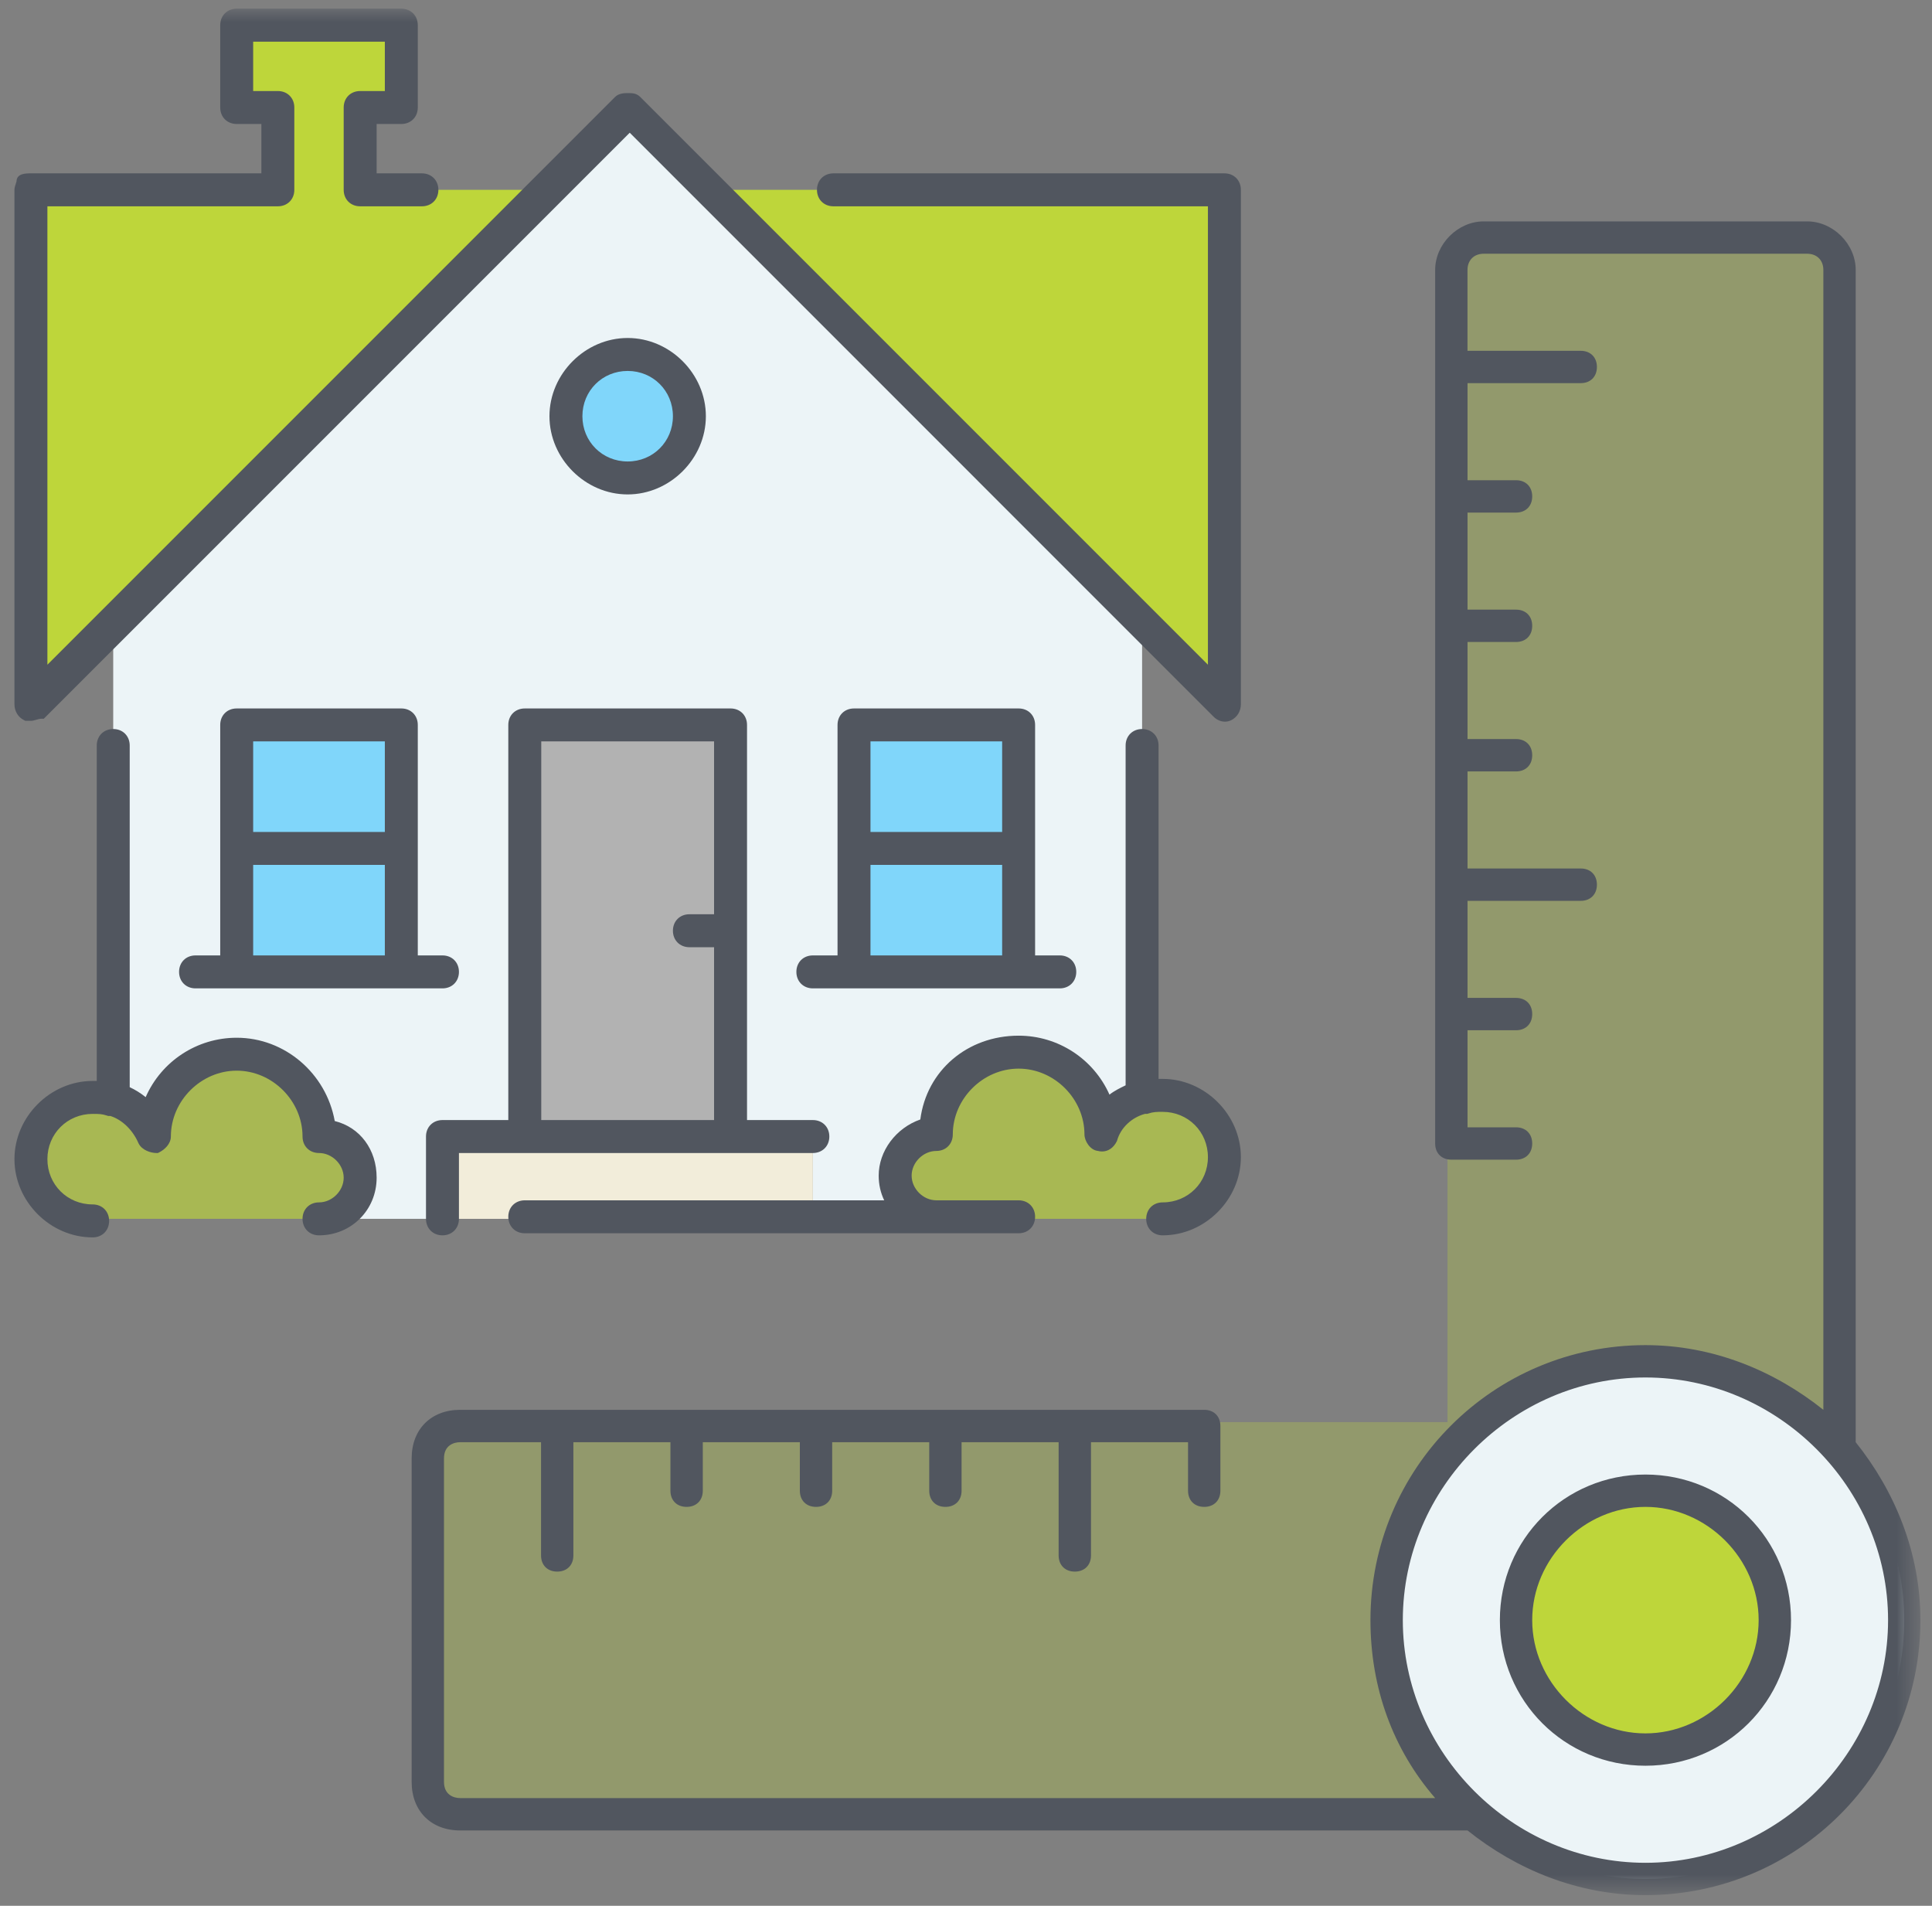 <?xml version="1.0" encoding="UTF-8"?>
<svg width="73px" height="72px" viewBox="0 0 73 72" version="1.1" xmlns="http://www.w3.org/2000/svg" xmlns:xlink="http://www.w3.org/1999/xlink">
    <rect x="0" y="0" width="73" height="72" fill="#808080" stroke="none"/>
    <!-- Generator: Sketch 53.2 (72643) - https://sketchapp.com -->
    <title>Group</title>
    <desc>Created with Sketch.</desc>
    <defs>
        <polygon id="path-1" points="0 71.268 84.382 71.268 84.382 0 0 0"></polygon>
    </defs>
    <g id="Page-1" stroke="none" stroke-width="1" fill="none" fill-rule="evenodd">
        <g id="Surveys" transform="translate(-416, -852)">
            <g id="Group" transform="translate(404.18, 852.329)">
                <path d="M17.653,42.608 C17.42,41.908 16.798,41.364 16.098,41.209 L16.098,23.17 L32.426,6.843 L35.536,3.733 L38.646,6.843 L54.974,23.17 L54.974,41.131 C54.274,41.364 53.652,41.908 53.419,42.608 C53.419,40.898 52.019,39.498 50.309,39.498 C48.598,39.498 47.199,40.898 47.199,42.608 C46.343,42.608 45.644,43.308 45.644,44.163 C45.644,45.018 46.343,45.718 47.199,45.718 L42.534,45.718 L42.534,42.608 L28.539,42.608 L28.539,45.718 L23.874,45.718 C24.729,45.718 25.429,45.018 25.429,44.163 C25.429,43.308 24.729,42.608 23.874,42.608 C23.874,40.898 22.474,39.498 20.763,39.498 C19.053,39.498 17.653,40.898 17.653,42.608" id="Fill-1" fill="#ECF4F7"></path>
                <polygon id="Fill-3" fill="#F2EDDA" points="42.534 42.608 42.534 45.718 28.539 45.718 28.539 42.608 31.649 42.608 39.424 42.608"></polygon>
                <path d="M23.874,42.608 C24.729,42.608 25.429,43.308 25.429,44.163 C25.429,45.019 24.729,45.718 23.874,45.718 L15.321,45.718 C13.999,45.718 12.988,44.708 12.988,43.386 C12.988,42.064 13.999,41.053 15.321,41.053 C15.632,41.053 15.865,41.053 16.098,41.209 C16.798,41.442 17.42,41.986 17.653,42.608 C17.653,40.898 19.053,39.498 20.763,39.498 C22.474,39.498 23.874,40.898 23.874,42.608 L23.874,42.608 Z M53.03,45.718 L55.751,45.718 C57.073,45.718 58.084,44.707 58.084,43.386 C58.084,42.064 57.073,41.053 55.751,41.053 C55.44,41.053 55.207,41.053 54.974,41.209 C54.274,41.442 53.652,41.986 53.419,42.608 C53.419,40.898 52.019,39.498 50.309,39.498 C48.598,39.498 47.199,40.898 47.199,42.608 C46.344,42.608 45.644,43.308 45.644,44.163 C45.644,45.019 46.344,45.718 47.199,45.718 L48.754,45.718 L53.03,45.718 L53.03,45.718 Z" id="Fill-5" fill-opacity="0.643" fill="#BED63A"></path>
                <polygon id="Fill-7" fill="#B2B2B2" points="39.424 34.833 39.424 42.608 31.649 42.608 31.649 27.058 39.424 27.058"></polygon>
                <path d="M35.536,13.063 C36.858,13.063 37.869,14.074 37.869,15.395 C37.869,16.717 36.858,17.728 35.536,17.728 C34.214,17.728 33.204,16.717 33.204,15.395 C33.204,14.074 34.214,13.063 35.536,13.063 L35.536,13.063 Z M44.089,36.466 L50.309,36.466 L50.309,27.058 L44.089,27.058 L44.089,36.466 Z M20.763,36.466 L26.984,36.466 L26.984,27.058 L20.763,27.058 L20.763,36.466 Z" id="Fill-9" fill="#80D6FA"></path>
                <path d="M58.084,6.843 L58.084,26.28 L54.974,23.171 L38.646,6.843 L58.084,6.843 Z M32.426,6.843 L16.099,23.171 L12.988,26.281 L12.988,6.843 L22.318,6.843 L22.318,3.733 L20.764,3.733 L20.764,0.623 L26.984,0.623 L26.984,3.733 L25.429,3.733 L25.429,6.843 L32.426,6.843 Z" id="Fill-11" fill="#BED63A"></path>
                <path d="M55.751,40.431 L55.596,40.431 L55.596,27.835 C55.596,27.475 55.334,27.213 54.974,27.213 C54.613,27.213 54.351,27.475 54.351,27.835 L54.351,40.674 C54.35,40.674 54.349,40.675 54.348,40.675 C54.149,40.772 53.932,40.876 53.741,41.025 C53.141,39.679 51.805,38.798 50.309,38.798 C48.369,38.798 46.831,40.12 46.594,41.964 C45.674,42.285 45.021,43.153 45.021,44.085 C45.021,44.418 45.091,44.73 45.229,45.018 L31.649,45.018 C31.288,45.018 31.026,45.28 31.026,45.64 C31.026,46.001 31.288,46.263 31.649,46.263 L50.309,46.263 C50.669,46.263 50.931,46.001 50.931,45.64 C50.931,45.28 50.669,45.018 50.309,45.018 L47.199,45.018 C46.702,45.018 46.266,44.582 46.266,44.085 C46.266,43.589 46.702,43.153 47.199,43.153 C47.559,43.153 47.821,42.891 47.821,42.53 C47.821,41.182 48.96,40.043 50.309,40.043 C51.657,40.043 52.796,41.182 52.796,42.53 C52.796,42.77 53.005,43.12 53.299,43.151 C53.354,43.166 53.408,43.173 53.462,43.173 C53.693,43.173 53.895,43.034 54.017,42.79 L54.026,42.771 L54.032,42.75 C54.167,42.278 54.577,41.889 55.081,41.753 L55.167,41.753 L55.203,41.741 C55.4,41.676 55.525,41.676 55.751,41.676 C56.71,41.676 57.461,42.427 57.461,43.386 C57.461,44.345 56.71,45.096 55.751,45.096 C55.391,45.096 55.129,45.357 55.129,45.718 C55.129,46.079 55.391,46.341 55.751,46.341 C57.353,46.341 58.706,44.987 58.706,43.386 C58.706,41.784 57.353,40.431 55.751,40.431" id="Fill-13" fill="#51565F"></path>
                <mask id="mask-2" fill="white">
                    <use xlink:href="#path-1"></use>
                </mask>
                <g id="Clip-16"></g>
                <path d="M21.386,31.101 L26.361,31.101 L26.361,27.68 L21.386,27.68 L21.386,31.101 Z M21.386,35.766 L26.361,35.766 L26.361,32.345 L21.386,32.345 L21.386,35.766 Z M26.984,26.436 L20.763,26.436 C20.403,26.436 20.141,26.697 20.141,27.058 L20.141,35.766 L19.208,35.766 C18.848,35.766 18.586,36.027 18.586,36.388 C18.586,36.749 18.848,37.011 19.208,37.011 L28.539,37.011 C28.899,37.011 29.161,36.749 29.161,36.388 C29.161,36.027 28.899,35.766 28.539,35.766 L27.606,35.766 L27.606,27.058 C27.606,26.697 27.344,26.436 26.984,26.436 L26.984,26.436 Z" id="Fill-15" fill="#51565F" mask="url(#mask-2)"></path>
                <path d="M12.728,26.878 L12.778,26.903 L12.988,26.903 C13.054,26.903 13.118,26.884 13.185,26.865 C13.248,26.846 13.32,26.825 13.377,26.825 L13.474,26.825 L35.614,4.685 L57.685,26.757 C57.797,26.869 57.954,26.935 58.105,26.935 C58.188,26.935 58.268,26.916 58.344,26.878 C58.567,26.766 58.706,26.537 58.706,26.28 L58.706,6.843 C58.706,6.482 58.444,6.22 58.084,6.22 L43.311,6.22 C42.95,6.22 42.689,6.482 42.689,6.843 C42.689,7.203 42.95,7.465 43.311,7.465 L57.461,7.465 L57.461,24.783 L36.012,3.334 C35.866,3.188 35.706,3.188 35.536,3.188 C35.429,3.188 35.206,3.188 35.06,3.334 L13.611,24.783 L13.611,7.465 L22.318,7.465 C22.679,7.465 22.941,7.203 22.941,6.843 L22.941,3.733 C22.941,3.372 22.679,3.11 22.318,3.11 L21.386,3.11 L21.386,1.245 L26.361,1.245 L26.361,3.11 L25.429,3.11 C25.068,3.11 24.806,3.372 24.806,3.733 L24.806,6.843 C24.806,7.204 25.068,7.465 25.429,7.465 L27.761,7.465 C28.122,7.465 28.384,7.204 28.384,6.843 C28.384,6.482 28.122,6.22 27.761,6.22 L26.051,6.22 L26.051,4.355 L26.984,4.355 C27.344,4.355 27.606,4.093 27.606,3.733 L27.606,0.623 C27.606,0.262 27.344,0 26.984,0 L20.764,0 C20.403,0 20.141,0.262 20.141,0.623 L20.141,3.733 C20.141,4.093 20.403,4.355 20.763,4.355 L21.696,4.355 L21.696,6.22 L12.988,6.22 C12.799,6.22 12.449,6.22 12.444,6.525 C12.44,6.543 12.426,6.585 12.417,6.613 C12.392,6.688 12.366,6.766 12.366,6.843 L12.366,26.28 C12.366,26.538 12.505,26.767 12.728,26.878" id="Fill-17" fill="#51565F" mask="url(#mask-2)"></path>
                <path d="M44.711,31.101 L49.686,31.101 L49.686,27.68 L44.711,27.68 L44.711,31.101 Z M44.711,35.766 L49.686,35.766 L49.686,32.345 L44.711,32.345 L44.711,35.766 Z M50.309,26.436 L44.089,26.436 C43.728,26.436 43.466,26.697 43.466,27.058 L43.466,35.766 L42.534,35.766 C42.173,35.766 41.911,36.027 41.911,36.388 C41.911,36.749 42.173,37.011 42.534,37.011 L51.864,37.011 C52.225,37.011 52.486,36.749 52.486,36.388 C52.486,36.027 52.225,35.766 51.864,35.766 L50.931,35.766 L50.931,27.058 C50.931,26.697 50.67,26.436 50.309,26.436 L50.309,26.436 Z" id="Fill-18" fill="#51565F" mask="url(#mask-2)"></path>
                <path d="M24.468,42.023 C24.142,40.217 22.578,38.876 20.764,38.876 C19.261,38.876 17.92,39.764 17.324,41.12 C17.136,40.969 16.935,40.844 16.721,40.744 L16.721,27.836 C16.721,27.475 16.459,27.213 16.099,27.213 C15.738,27.213 15.476,27.475 15.476,27.836 L15.476,40.508 L15.321,40.508 C13.719,40.508 12.366,41.862 12.366,43.463 C12.366,45.065 13.719,46.419 15.321,46.419 C15.682,46.419 15.943,46.157 15.943,45.796 C15.943,45.435 15.682,45.173 15.321,45.173 C14.362,45.173 13.611,44.422 13.611,43.463 C13.611,42.505 14.362,41.753 15.321,41.753 C15.547,41.753 15.672,41.753 15.869,41.819 L15.905,41.831 L15.987,41.831 C16.432,41.97 16.837,42.36 17.05,42.856 L17.056,42.868 C17.189,43.134 17.532,43.231 17.731,43.231 L17.786,43.231 L17.836,43.206 C18.039,43.104 18.276,42.887 18.276,42.608 C18.276,41.26 19.415,40.12 20.763,40.12 C22.112,40.12 23.251,41.26 23.251,42.608 C23.251,42.969 23.513,43.231 23.873,43.231 C24.37,43.231 24.806,43.666 24.806,44.163 C24.806,44.66 24.37,45.096 23.873,45.096 C23.513,45.096 23.251,45.358 23.251,45.718 C23.251,46.079 23.513,46.341 23.873,46.341 C25.094,46.341 26.051,45.384 26.051,44.163 C26.051,43.098 25.422,42.259 24.468,42.023" id="Fill-19" fill="#51565F" mask="url(#mask-2)"></path>
                <path d="M35.536,17.105 C34.577,17.105 33.826,16.354 33.826,15.395 C33.826,14.437 34.577,13.685 35.536,13.685 C36.495,13.685 37.246,14.437 37.246,15.395 C37.246,16.354 36.495,17.105 35.536,17.105 M32.581,15.395 C32.581,16.997 33.934,18.35 35.536,18.35 C37.138,18.35 38.491,16.997 38.491,15.395 C38.491,13.794 37.138,12.44 35.536,12.44 C33.934,12.44 32.581,13.794 32.581,15.395" id="Fill-20" fill="#51565F" mask="url(#mask-2)"></path>
                <path d="M37.869,35.456 L38.801,35.456 L38.801,41.986 L32.271,41.986 L32.271,27.68 L38.801,27.68 L38.801,34.211 L37.869,34.211 C37.508,34.211 37.246,34.472 37.246,34.833 C37.246,35.194 37.508,35.456 37.869,35.456 M43.156,42.608 C43.156,42.248 42.894,41.986 42.534,41.986 L40.046,41.986 L40.046,27.058 C40.046,26.697 39.784,26.436 39.424,26.436 L31.649,26.436 C31.288,26.436 31.026,26.697 31.026,27.058 L31.026,41.986 L28.539,41.986 C28.178,41.986 27.916,42.248 27.916,42.608 L27.916,45.718 C27.916,46.079 28.178,46.341 28.539,46.341 C28.899,46.341 29.161,46.079 29.161,45.718 L29.161,43.231 L42.534,43.231 C42.894,43.231 43.156,42.969 43.156,42.608" id="Fill-21" fill="#51565F" mask="url(#mask-2)"></path>
                <path d="M73.846,50.953 C71.157,50.953 68.712,52.053 66.878,53.765 L66.512,53.398 L66.512,42.725 L66.512,37.836 L66.512,32.946 L66.512,28.057 L66.512,23.168 L66.512,18.278 L66.512,13.389 L66.512,9.722 C66.512,9.111 67.001,8.5 67.734,8.5 L79.958,8.5 C80.691,8.5 81.18,9.111 81.18,9.722 L81.18,54.254 C79.346,52.176 76.779,50.953 73.846,50.953 L73.846,50.953 Z M42.506,53.398 L47.396,53.398 L52.285,53.398 L57.174,53.398 L66.512,53.398 L66.878,53.765 C65.167,55.598 64.067,58.043 64.067,60.732 C64.067,63.666 65.412,66.232 67.367,68.066 L29.061,68.066 C28.449,68.066 27.838,67.577 27.838,66.844 L27.838,54.62 C27.838,53.887 28.45,53.398 29.061,53.398 L32.728,53.398 L37.617,53.398 L42.506,53.398 L42.506,53.398 Z" id="Fill-22" fill-opacity="0.285" fill="#BED63A" mask="url(#mask-2)"></path>
                <path d="M73.992,55.989 C76.681,55.989 78.882,58.189 78.882,60.878 C78.882,63.567 76.681,65.768 73.992,65.768 C71.303,65.768 69.103,63.567 69.103,60.878 C69.103,58.189 71.303,55.989 73.992,55.989" id="Fill-23" fill="#BED63A" mask="url(#mask-2)"></path>
                <path d="M81.326,54.4 C82.793,56.111 83.771,58.434 83.771,60.879 C83.771,66.257 79.371,70.657 73.992,70.657 C71.548,70.657 69.225,69.679 67.514,68.213 C65.436,66.379 64.214,63.812 64.214,60.879 C64.214,58.189 65.314,55.745 67.025,53.911 C68.859,52.2 71.303,51.1 73.992,51.1 C76.926,51.1 79.493,52.322 81.326,54.4 M78.882,60.878 C78.882,58.189 76.681,55.989 73.992,55.989 C71.303,55.989 69.103,58.189 69.103,60.878 C69.103,63.567 71.303,65.768 73.992,65.768 C76.681,65.768 78.882,63.568 78.882,60.878" id="Fill-24" fill="#ECF4F7" mask="url(#mask-2)"></path>
                <path d="M73.992,56.6 C71.67,56.6 69.714,58.556 69.714,60.878 C69.714,63.201 71.67,65.157 73.992,65.157 C76.315,65.157 78.27,63.201 78.27,60.878 C78.27,58.556 76.315,56.6 73.992,56.6 M73.992,66.379 C70.937,66.379 68.492,63.934 68.492,60.878 C68.492,57.823 70.937,55.378 73.992,55.378 C77.048,55.378 79.493,57.823 79.493,60.878 C79.493,63.934 77.048,66.379 73.992,66.379 M73.992,51.711 C68.981,51.711 64.825,55.867 64.825,60.878 C64.825,65.89 68.981,70.046 73.992,70.046 C79.004,70.046 83.16,65.89 83.16,60.878 C83.16,55.867 79.004,51.711 73.992,51.711 M73.992,71.268 C71.425,71.268 69.103,70.29 67.27,68.824 L29.207,68.824 C28.107,68.824 27.374,68.09 27.374,66.99 L27.374,54.767 C27.374,53.667 28.107,52.933 29.207,52.933 L57.321,52.933 C57.688,52.933 57.932,53.178 57.932,53.545 L57.932,55.989 C57.932,56.356 57.688,56.6 57.321,56.6 C56.954,56.6 56.71,56.356 56.71,55.989 L56.71,54.156 L53.043,54.156 L53.043,58.434 C53.043,58.801 52.798,59.045 52.432,59.045 C52.065,59.045 51.82,58.801 51.82,58.434 L51.82,54.156 L48.153,54.156 L48.153,55.989 C48.153,56.356 47.909,56.6 47.542,56.6 C47.175,56.6 46.931,56.356 46.931,55.989 L46.931,54.156 L43.264,54.156 L43.264,55.989 C43.264,56.356 43.02,56.6 42.653,56.6 C42.286,56.6 42.042,56.356 42.042,55.989 L42.042,54.156 L38.375,54.156 L38.375,55.989 C38.375,56.356 38.13,56.6 37.763,56.6 C37.397,56.6 37.152,56.356 37.152,55.989 L37.152,54.156 L33.485,54.156 L33.485,58.434 C33.485,58.801 33.241,59.045 32.874,59.045 C32.507,59.045 32.263,58.801 32.263,58.434 L32.263,54.156 L29.207,54.156 C28.962,54.156 28.596,54.278 28.596,54.767 L28.596,66.99 C28.596,67.479 28.962,67.601 29.207,67.601 L66.047,67.601 C64.458,65.768 63.602,63.445 63.602,60.878 C63.602,55.134 68.247,50.489 73.992,50.489 C76.559,50.489 78.881,51.467 80.715,52.933 L80.715,9.868 C80.715,9.502 80.47,9.257 80.104,9.257 L67.88,9.257 C67.514,9.257 67.269,9.502 67.269,9.868 L67.269,12.924 L71.547,12.924 C71.914,12.924 72.159,13.169 72.159,13.535 C72.159,13.902 71.914,14.146 71.547,14.146 L67.27,14.146 L67.27,17.813 L69.103,17.813 C69.47,17.813 69.714,18.058 69.714,18.425 C69.714,18.791 69.47,19.036 69.103,19.036 L67.27,19.036 L67.27,22.703 L69.103,22.703 C69.47,22.703 69.714,22.947 69.714,23.314 C69.714,23.681 69.47,23.925 69.103,23.925 L67.27,23.925 L67.27,27.592 L69.103,27.592 C69.47,27.592 69.714,27.837 69.714,28.204 C69.714,28.57 69.47,28.815 69.103,28.815 L67.27,28.815 L67.27,32.482 L71.548,32.482 C71.914,32.482 72.159,32.726 72.159,33.093 C72.159,33.459 71.914,33.704 71.548,33.704 L67.27,33.704 L67.27,37.371 L69.103,37.371 C69.47,37.371 69.714,37.615 69.714,37.982 C69.714,38.349 69.47,38.593 69.103,38.593 L67.27,38.593 L67.27,42.26 L69.103,42.26 C69.47,42.26 69.714,42.505 69.714,42.872 C69.714,43.238 69.47,43.483 69.103,43.483 L66.658,43.483 C66.292,43.483 66.047,43.238 66.047,42.872 L66.047,9.869 C66.047,8.891 66.903,8.035 67.881,8.035 L80.104,8.035 C81.082,8.035 81.937,8.891 81.937,9.869 L81.937,54.156 C83.404,55.989 84.382,58.312 84.382,60.878 C84.382,66.623 79.737,71.268 73.992,71.268" id="Fill-25" fill="#51565F" mask="url(#mask-2)"></path>
                <path d="" id="Path-4" stroke="#979797" mask="url(#mask-2)"></path>
            </g>
        </g>
    </g>
</svg>